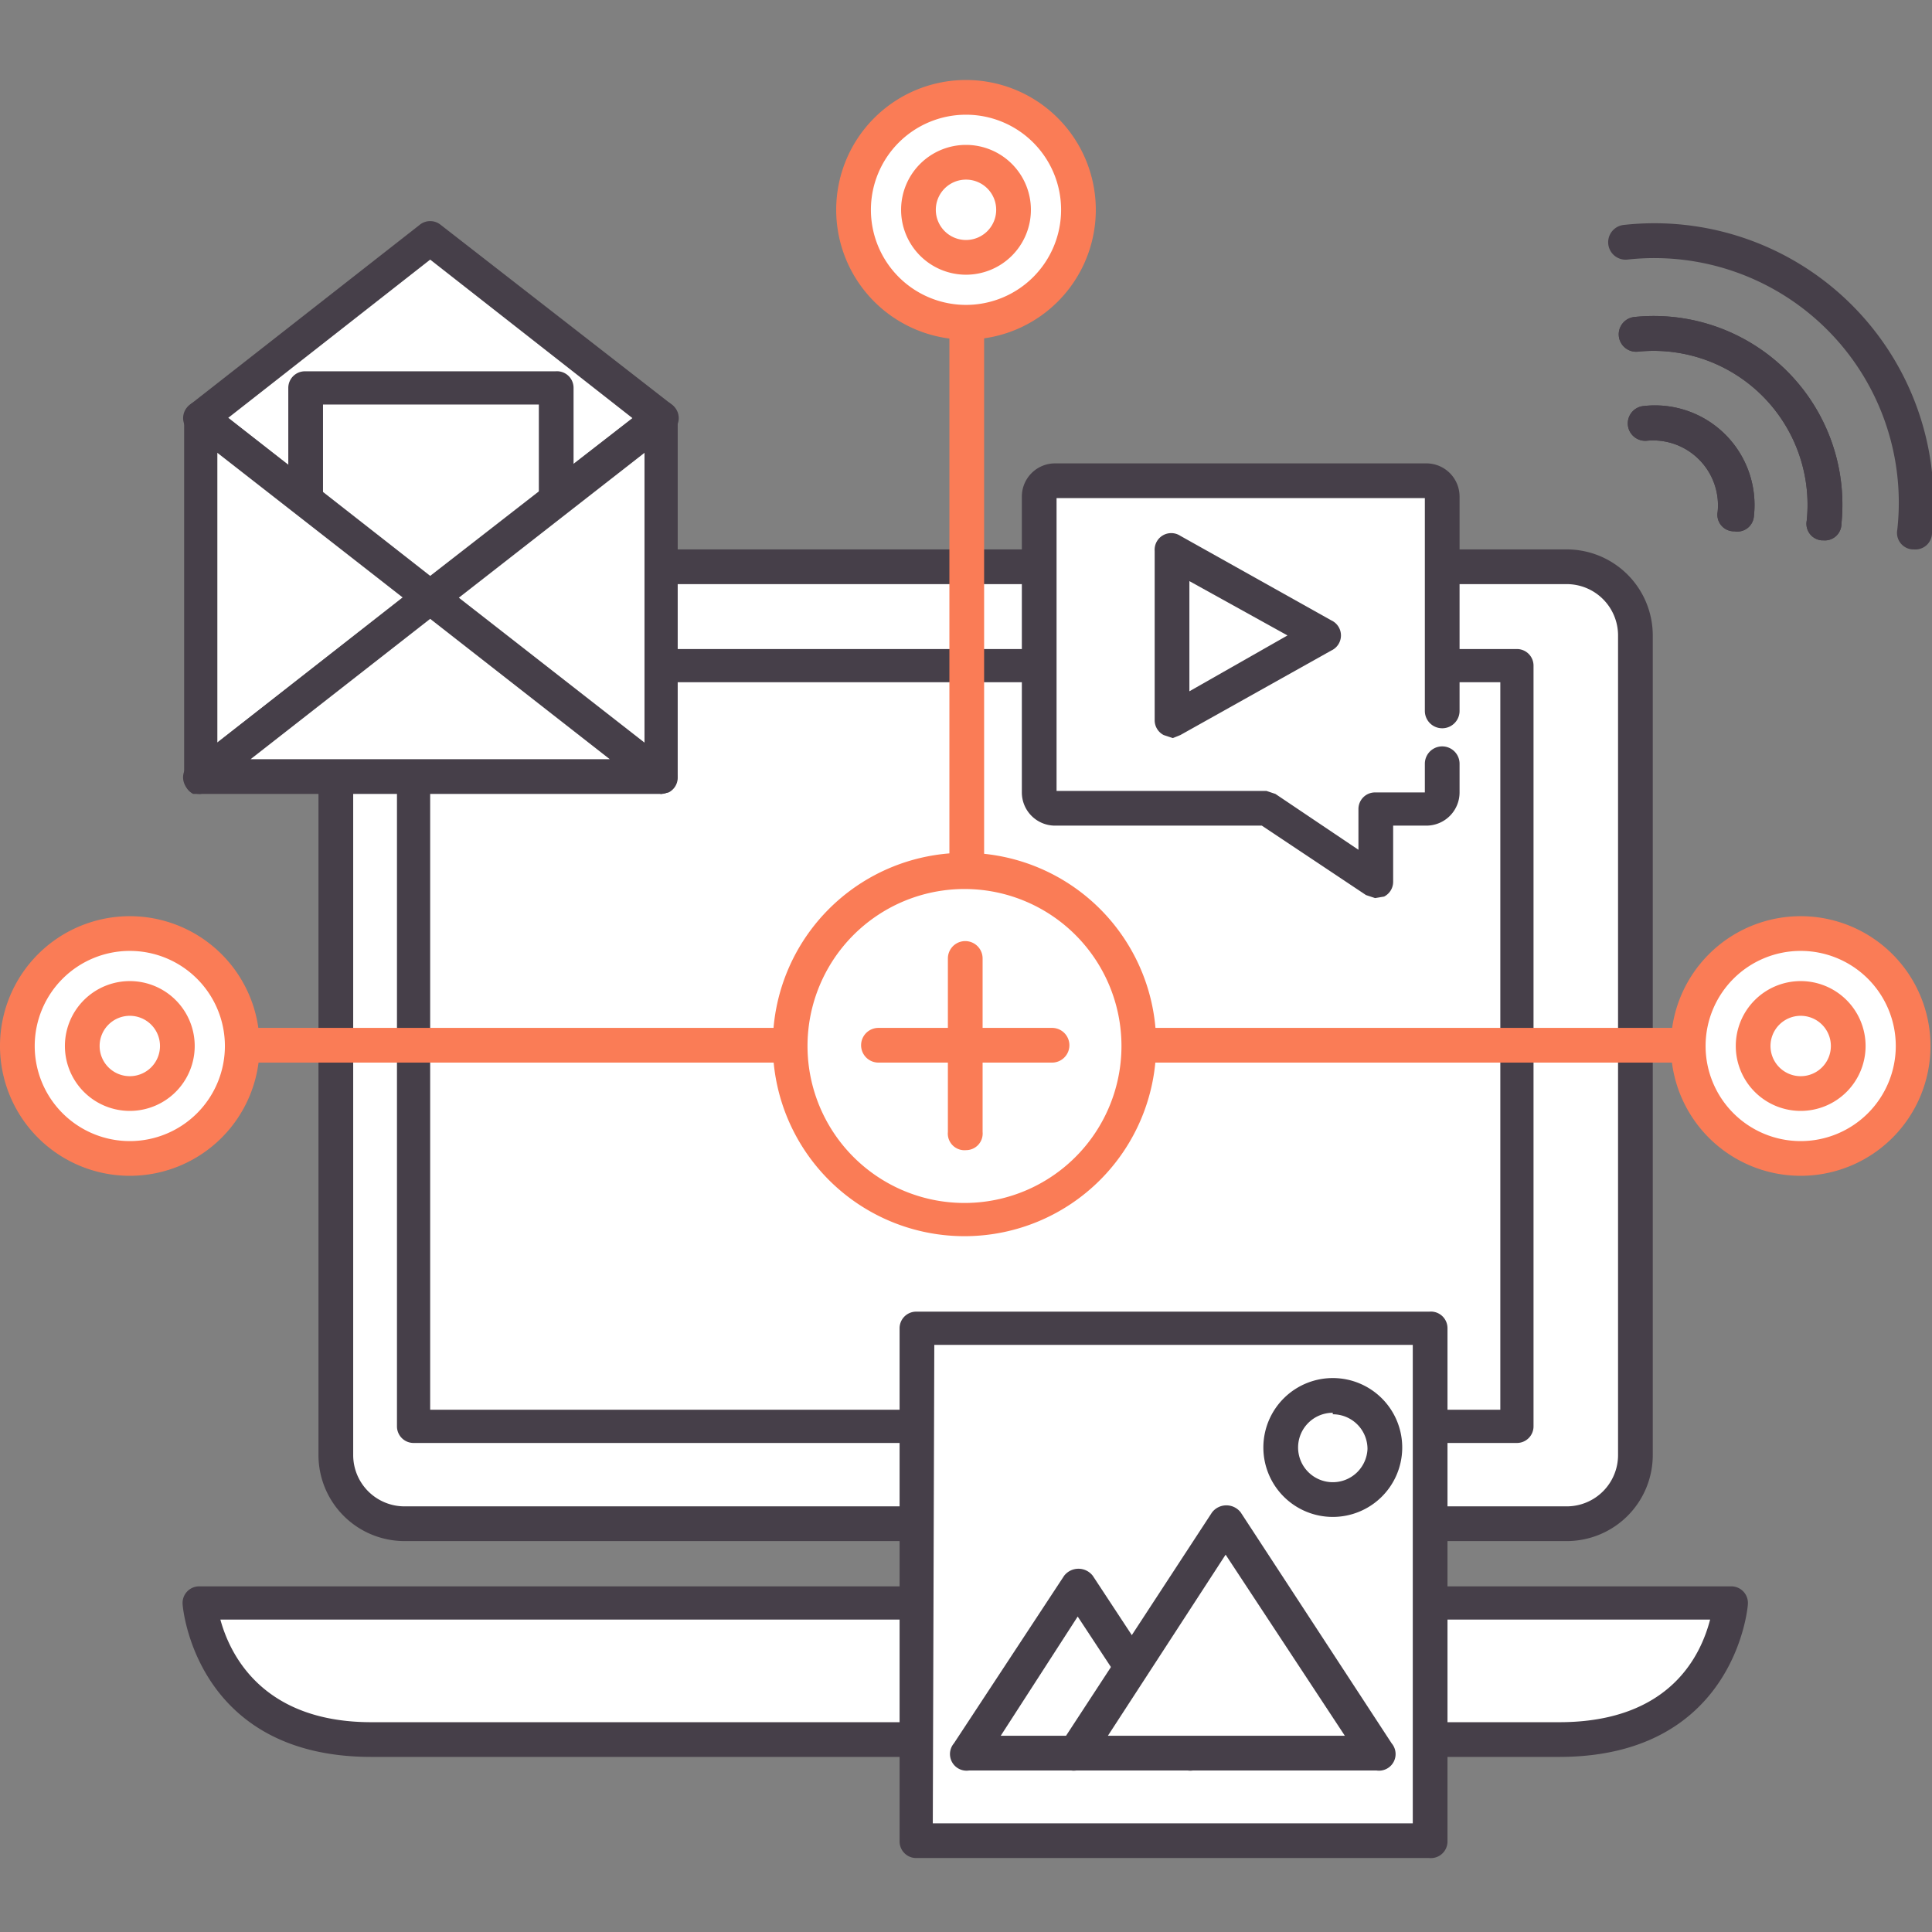 <svg id="Calque_1" data-name="Calque 1" xmlns="http://www.w3.org/2000/svg" viewBox="0 0 128 128"><rect x="0" y="0" width="128" height="128" fill="#808080" stroke="none"/><title>agence-conseil-marketing-digital-operationnel</title><rect x="22.3" y="37.6" width="86.1" height="63.45" rx="4" ry="4" style="fill:#fff"/><path d="M103.8,102.1h-77a5.7,5.7,0,0,1-5.7-5.7V42.1a5.7,5.7,0,0,1,5.7-5.7h77a5.7,5.7,0,0,1,5.7,5.7V96.4A5.7,5.7,0,0,1,103.8,102.1Zm-77-63.4a3.4,3.4,0,0,0-3.4,3.4V96.4a3.4,3.4,0,0,0,3.4,3.4h77a3.4,3.4,0,0,0,3.4-3.4V42.1a3.4,3.4,0,0,0-3.4-3.4Z" style="fill:#463f49"/><path d="M13.3,106.2s.6,9.1,11.3,9.1h78.7c10.8,0,11.3-9.1,11.3-9.1Z" style="fill:#fff"/><path d="M103.3,116.4H24.6c-11.7,0-12.5-10-12.5-10.1a1.1,1.1,0,0,1,1.1-1.2H114.7a1.1,1.1,0,0,1,1.1,1.2C115.8,106.4,115,116.4,103.3,116.4Zm-88.7-9.1c.6,2.2,2.7,6.8,10,6.8h78.7c7.4,0,9.4-4.5,10-6.8Z" style="fill:#463f49"/><path d="M120.8,35.8h-.1a1.1,1.1,0,0,1-1-1.3,10.2,10.2,0,0,0-11.2-11.2,1.1,1.1,0,0,1-.2-2.3,12.5,12.5,0,0,1,13.7,13.7A1.1,1.1,0,0,1,120.8,35.8Z" style="fill:#463f49"/><path d="M126.8,36.4h-.1a1.1,1.1,0,0,1-1-1.3,16.2,16.2,0,0,0-17.9-17.9,1.1,1.1,0,0,1-.2-2.3,18.5,18.5,0,0,1,20.4,20.4A1.1,1.1,0,0,1,126.8,36.4Z" style="fill:#463f49"/><path d="M114.9,35.2h-.1a1.1,1.1,0,0,1-1-1.3,4.3,4.3,0,0,0-4.7-4.7,1.1,1.1,0,0,1-.2-2.3,6.6,6.6,0,0,1,7.3,7.3A1.1,1.1,0,0,1,114.9,35.2Z" style="fill:#463f49"/><path d="M120.8,35.8h-.1a1.1,1.1,0,0,1-1-1.3,10.2,10.2,0,0,0-11.2-11.2,1.1,1.1,0,0,1-.2-2.3,12.5,12.5,0,0,1,13.7,13.7A1.1,1.1,0,0,1,120.8,35.8Z" style="fill:#463f49"/><path d="M114.9,35.2h-.1a1.1,1.1,0,0,1-1-1.3,4.3,4.3,0,0,0-4.7-4.7,1.1,1.1,0,0,1-.2-2.3,6.6,6.6,0,0,1,7.3,7.3A1.1,1.1,0,0,1,114.9,35.2Z" style="fill:#463f49"/><rect x="27.4" y="44.1" width="73.1" height="50.43" style="fill:#fff"/><path d="M100.5,95.6H27.4a1.1,1.1,0,0,1-1.1-1.1V44.1a1.1,1.1,0,0,1,1.1-1.1h73.1a1.1,1.1,0,0,1,1.1,1.1V94.5A1.1,1.1,0,0,1,100.5,95.6ZM28.5,93.4H99.4V45.2H28.5Z" style="fill:#463f49"/><path d="M64,70.4H12.3a1.1,1.1,0,0,1,0-2.3H64a1.1,1.1,0,0,1,0,2.3Z" style="fill:#fa7c56"/><circle cx="8.6" cy="69.3" r="7.5" style="fill:#fff"/><path d="M8.6,77.9a8.6,8.6,0,1,1,8.6-8.6A8.6,8.6,0,0,1,8.6,77.9ZM8.6,63a6.3,6.3,0,1,0,6.3,6.3A6.3,6.3,0,0,0,8.6,63Z" style="fill:#fa7c56"/><circle cx="8.6" cy="69.3" r="3.1" style="fill:#fff"/><path d="M8.6,73.6a4.3,4.3,0,1,1,4.3-4.3A4.3,4.3,0,0,1,8.6,73.6Zm0-6.3a2,2,0,1,0,2,2A2,2,0,0,0,8.6,67.3Z" style="fill:#fa7c56"/><path d="M115.6,70.4H64a1.1,1.1,0,0,1,0-2.3h51.7a1.1,1.1,0,0,1,0,2.3Z" style="fill:#fa7c56"/><circle cx="119.3" cy="69.3" r="7.5" style="fill:#fff"/><path d="M119.3,77.9a8.6,8.6,0,1,1,8.6-8.6A8.6,8.6,0,0,1,119.3,77.9Zm0-14.9a6.3,6.3,0,1,0,6.3,6.3A6.3,6.3,0,0,0,119.3,63Z" style="fill:#fa7c56"/><circle cx="119.3" cy="69.3" r="3.1" style="fill:#fff"/><path d="M119.3,73.6a4.3,4.3,0,1,1,4.3-4.3A4.3,4.3,0,0,1,119.3,73.6Zm0-6.3a2,2,0,1,0,2,2A2,2,0,0,0,119.3,67.3Z" style="fill:#fa7c56"/><path d="M64,70.4a1.1,1.1,0,0,1-1.1-1.1V17.6a1.1,1.1,0,1,1,2.3,0V69.3A1.1,1.1,0,0,1,64,70.4Z" style="fill:#fa7c56"/><circle cx="64" cy="13.9" r="7.5" style="fill:#fff"/><path d="M64,22.5a8.6,8.6,0,1,1,8.6-8.6A8.6,8.6,0,0,1,64,22.5ZM64,7.6a6.3,6.3,0,1,0,6.3,6.3A6.3,6.3,0,0,0,64,7.6Z" style="fill:#fa7c56"/><circle cx="64" cy="13.9" r="3.1" style="fill:#fff"/><path d="M64,18.2a4.3,4.3,0,1,1,4.3-4.3A4.3,4.3,0,0,1,64,18.2Zm0-6.3a2,2,0,1,0,2,2A2,2,0,0,0,64,11.9Z" style="fill:#fa7c56"/><circle cx="64" cy="69.3" r="11.5" style="fill:#fff"/><path d="M64,81.9A12.7,12.7,0,1,1,76.6,69.3,12.7,12.7,0,0,1,64,81.9Zm0-23A10.4,10.4,0,1,0,74.3,69.3,10.4,10.4,0,0,0,64,58.9Z" style="fill:#fa7c56"/><path d="M64,76.2A1.1,1.1,0,0,1,62.8,75V63.5a1.1,1.1,0,0,1,2.3,0V75A1.1,1.1,0,0,1,64,76.2Z" style="fill:#fa7c56"/><path d="M69.7,70.4H58.2a1.1,1.1,0,1,1,0-2.3H69.7a1.1,1.1,0,0,1,0,2.3Z" style="fill:#fa7c56"/><path d="M95.6,47.1V32.9a1.1,1.1,0,0,0-1.1-1.1H69.9a1.1,1.1,0,0,0-1.1,1.1V52.5a1.1,1.1,0,0,0,1.1,1.1h14l7.2,4.8V53.6h3.4a1.1,1.1,0,0,0,1.1-1.1V50.6" style="fill:#fff"/><path d="M91.1,59.5l-.6-.2-6.9-4.6H69.9a2.2,2.2,0,0,1-2.2-2.2V32.9a2.2,2.2,0,0,1,2.2-2.2H94.5a2.2,2.2,0,0,1,2.2,2.2V47.1a1.1,1.1,0,1,1-2.3,0V33H70V52.4H83.9l.6.2L90,56.3V53.6a1.1,1.1,0,0,1,1.1-1.1h3.3V50.6a1.1,1.1,0,0,1,2.3,0v1.9a2.2,2.2,0,0,1-2.2,2.2H92.3v3.7a1.1,1.1,0,0,1-.6,1Z" style="fill:#463f49"/><polygon points="77.7 36.5 87.7 42.1 77.7 47.7 77.7 36.5" style="fill:#fff"/><path d="M77.7,48.9l-.6-.2a1.1,1.1,0,0,1-.6-1V36.5a1.1,1.1,0,0,1,1.7-1l10,5.6a1.1,1.1,0,0,1,0,2l-10,5.6Zm1.1-10.4v7.3l6.5-3.7Z" style="fill:#463f49"/><rect x="60.7" y="88" width="34" height="34.02" style="fill:#fff"/><path d="M94.7,123.1h-34a1.1,1.1,0,0,1-1.1-1.1V88a1.1,1.1,0,0,1,1.1-1.1h34A1.1,1.1,0,0,1,95.9,88v34A1.1,1.1,0,0,1,94.7,123.1Zm-32.9-2.3H93.6V89.1H61.9Z" style="fill:#463f49"/><polygon points="64.2 116.2 71.5 105.1 78.7 116.2 64.2 116.2" style="fill:#fff"/><path d="M78.7,117.3H64.2a1.1,1.1,0,0,1-1-1.8l7.3-11.1a1.2,1.2,0,0,1,1.9,0l7.3,11.1a1.1,1.1,0,0,1-1,1.8Zm-12.4-2.3H76.6l-5.2-7.9Z" style="fill:#463f49"/><polygon points="71.2 116.2 81.2 100.9 91.3 116.2 71.2 116.2" style="fill:#fff"/><path d="M91.3,117.3h-20a1.1,1.1,0,0,1-1-1.8l10-15.3a1.2,1.2,0,0,1,1.9,0l10,15.3a1.1,1.1,0,0,1-1,1.8Zm-17.9-2.3H89.1l-7.9-12Z" style="fill:#463f49"/><circle cx="88.3" cy="96" r="3.4" style="fill:#fff"/><path d="M88.3,100.5A4.6,4.6,0,1,1,92.9,96,4.6,4.6,0,0,1,88.3,100.5Zm0-6.9A2.3,2.3,0,1,0,90.6,96,2.3,2.3,0,0,0,88.3,93.7Z" style="fill:#463f49"/><polygon points="28.5 15.8 13.3 27.7 28.5 39.6 43.8 27.7 28.5 15.8" style="fill:#fff"/><path d="M28.5,40.7l-.7-.2L12.6,28.6a1.1,1.1,0,0,1,0-1.8L27.8,14.9a1.1,1.1,0,0,1,1.4,0L44.5,26.8a1.1,1.1,0,0,1,0,1.8L29.2,40.5Zm-13.4-13L28.5,38.1,41.9,27.7,28.5,17.2Z" style="fill:#463f49"/><rect x="20.2" y="25.7" width="16.6" height="20.76" style="fill:#fff"/><path d="M36.8,47.6H20.2a1.1,1.1,0,0,1-1.1-1.1V25.7a1.1,1.1,0,0,1,1.1-1.1H36.8A1.1,1.1,0,0,1,38,25.7V46.4A1.1,1.1,0,0,1,36.8,47.6ZM21.4,45.3H35.7V26.8H21.4Z" style="fill:#463f49"/><polygon points="43.8 27.7 43.8 51.5 28.5 39.6 43.8 27.7" style="fill:#fff"/><path d="M43.8,52.6l-.7-.2L27.8,40.5a1.1,1.1,0,0,1,0-1.8L43.1,26.8a1.1,1.1,0,0,1,1.8.9V51.5a1.1,1.1,0,0,1-.6,1Zm-13.4-13,12.3,9.6V30Z" style="fill:#463f49"/><polygon points="28.5 39.6 13.3 51.5 13.3 27.7 28.5 39.6" style="fill:#fff"/><path d="M13.3,52.6h-.5a1.1,1.1,0,0,1-.6-1V27.7a1.1,1.1,0,0,1,1.8-.9L29.2,38.7a1.1,1.1,0,0,1,0,1.8L14,52.4ZM14.4,30V49.2l12.3-9.6Z" style="fill:#463f49"/><polygon points="13.3 51.5 28.5 39.6 43.7 51.5 13.3 51.5" style="fill:#fff"/><path d="M43.7,52.6H13.3a1.1,1.1,0,0,1-.7-2L27.8,38.7a1.1,1.1,0,0,1,1.4,0L44.4,50.6a1.1,1.1,0,0,1-.7,2ZM16.6,50.3H40.4L28.5,41Z" style="fill:#463f49"/></svg>